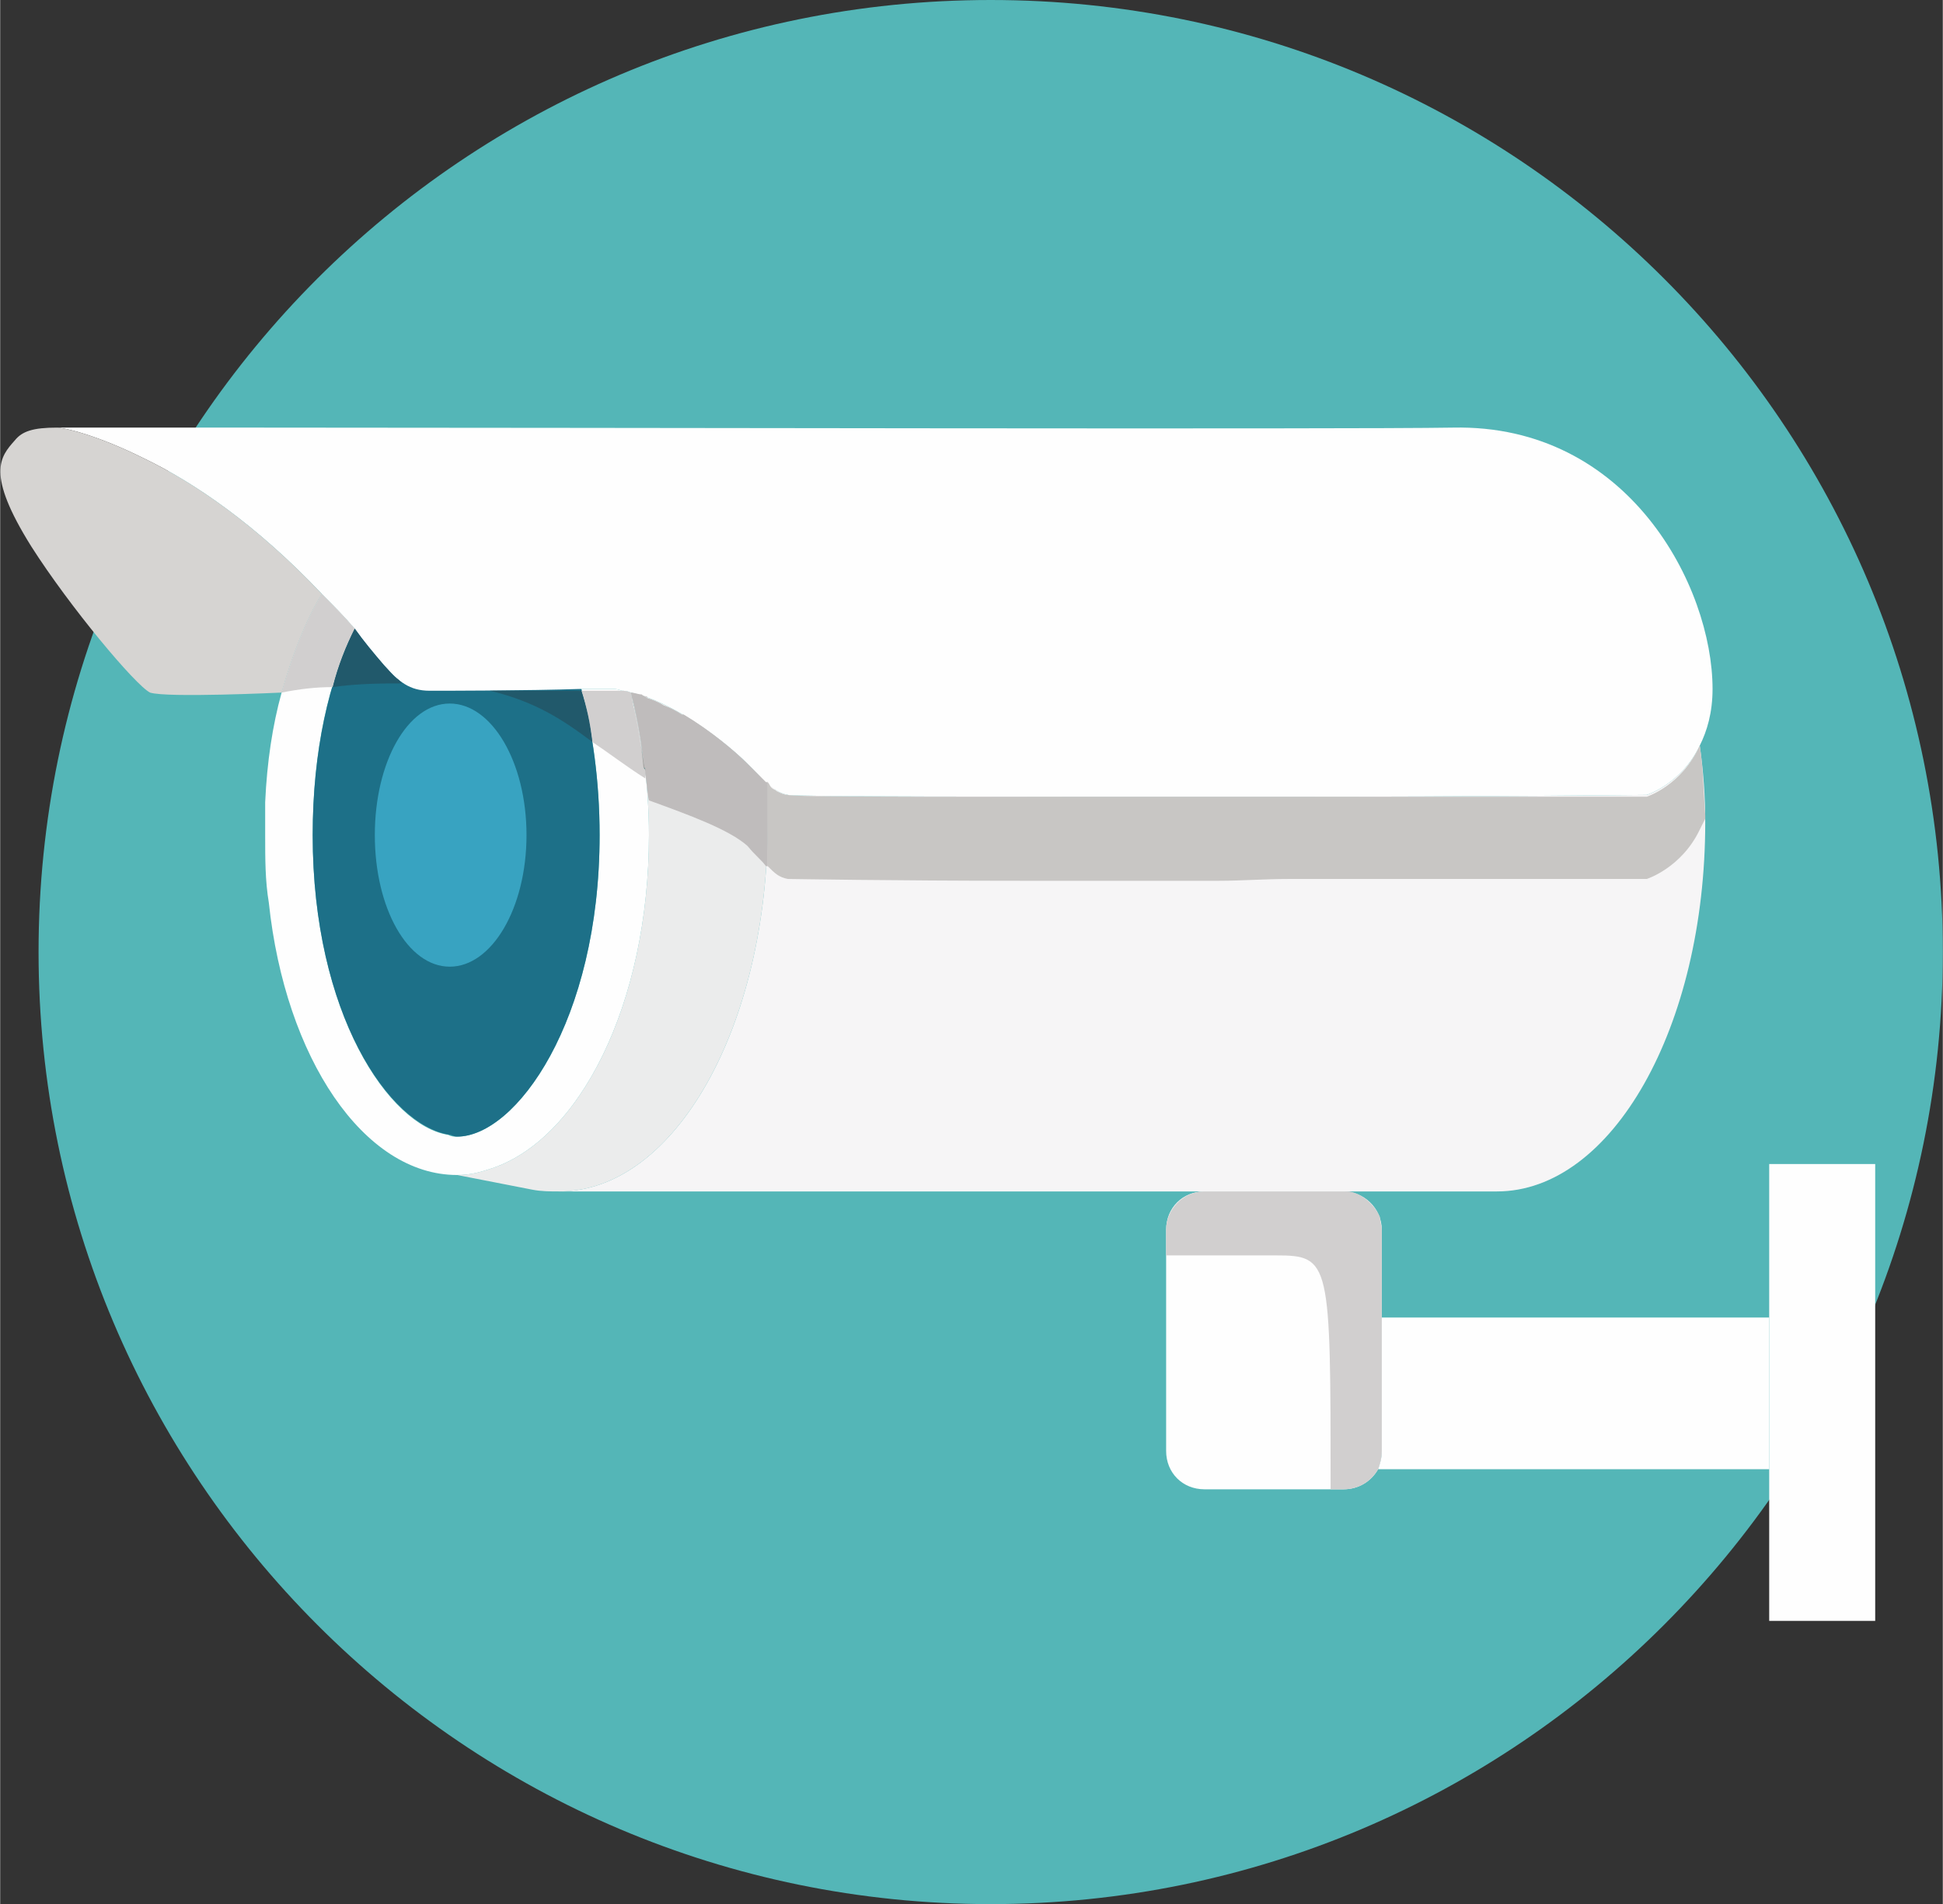 <?xml version="1.0" encoding="UTF-8"?>
<!DOCTYPE svg PUBLIC "-//W3C//DTD SVG 1.1//EN" "http://www.w3.org/Graphics/SVG/1.1/DTD/svg11.dtd">
<!-- Creator: CorelDRAW X8 -->
<svg xmlns="http://www.w3.org/2000/svg" xml:space="preserve" width="26.529mm" height="26mm" version="1.1" style="shape-rendering:geometricPrecision; text-rendering:geometricPrecision; image-rendering:optimizeQuality; fill-rule:evenodd; clip-rule:evenodd"
viewBox="0 0 1063 1042"
 xmlns:xlink="http://www.w3.org/1999/xlink">
 <rect x="0" y="0" width="1063" height="1042" fill="#333333" stroke="none"/>
 <defs>
  <style type="text/css">
   <![CDATA[
    .fil2 {fill:#FEFEFE;fill-rule:nonzero}
    .fil3 {fill:#F6F5F6;fill-rule:nonzero}
    .fil1 {fill:#EBECEC;fill-rule:nonzero}
    .fil6 {fill:#D6D4D2;fill-rule:nonzero}
    .fil9 {fill:#D1CFCF;fill-rule:nonzero}
    .fil10 {fill:#C8C6C4;fill-rule:nonzero}
    .fil8 {fill:#BFBCBC;fill-rule:nonzero}
    .fil13 {fill:#A6A4A2;fill-rule:nonzero}
    .fil0 {fill:#54B6B7;fill-rule:nonzero}
    .fil5 {fill:#38A3C1;fill-rule:nonzero}
    .fil7 {fill:#3F9091;fill-rule:nonzero}
    .fil12 {fill:#357373;fill-rule:nonzero}
    .fil4 {fill:#1D7088;fill-rule:nonzero}
    .fil11 {fill:#21596B;fill-rule:nonzero}
   ]]>
  </style>
 </defs>
 <g id="Katman_x0020_1">
  <path class="fil0" d="M1063 521c0,287 -233,521 -521,521 -288,0 -521,-234 -521,-521 0,-288 233,-521 521,-521 288,0 521,233 521,521z"/>
  <path class="fil1" d="M420 450c0,112 -51,202 -114,202 -5,0 -10,0 -15,-1l-41 -8c6,0 11,-1 17,-3 50,-15 88,-91 88,-183 0,-28 -4,-55 -10,-78 24,5 53,28 64,39 4,4 8,8 11,10 0,7 0,15 0,22z"/>
  <path class="fil2" d="M355 457c0,92 -38,168 -88,183 -6,2 -11,3 -17,3 -51,0 -94,-64 -103,-149 -2,-12 -2,-24 -2,-37l0 -2c0,-6 0,-11 0,-16 1,-22 4,-42 9,-60 6,-21 13,-39 22,-54 6,6 12,12 18,19 -14,28 -23,66 -23,113 0,98 42,159 74,164 2,1 3,1 5,1 32,0 78,-63 78,-165 0,-30 -4,-57 -10,-80 6,0 12,0 17,0 1,0 3,0 5,1 1,0 3,0 5,1l0 0c6,23 10,50 10,78z"/>
  <path class="fil3" d="M933 450c0,112 -51,202 -114,202l-513 0c63,0 114,-90 114,-202 0,-7 0,-15 0,-22 4,4 6,6 11,7 3,1 120,1 236,1 12,0 25,0 38,0 103,0 196,-1 196,-1 0,0 19,-6 29,-27l0 0c2,14 3,28 3,42z"/>
  <path class="fil4" d="M328 457c0,102 -46,165 -78,165 -2,0 -3,-1 -4,-1 -33,-5 -75,-66 -75,-164 0,-46 9,-85 23,-113l124 33c6,23 10,50 10,80z"/>
  <path class="fil5" d="M288 457c0,40 -19,72 -42,72 -23,0 -41,-32 -41,-72 0,-40 18,-72 41,-72 23,0 42,32 42,72z"/>
  <path class="fil2" d="M930 408l0 0c-10,21 -29,27 -29,27 0,0 -93,1 -196,1 -13,0 -26,0 -38,0 -116,0 -233,0 -236,-1 -5,-1 -7,-3 -12,-7 -2,-2 -6,-6 -10,-10 -11,-11 -40,-34 -64,-39l0 0c-2,-1 -4,-1 -5,-1 -2,-1 -4,-1 -5,-1 -5,0 -11,0 -17,0 -30,1 -74,1 -83,1 -11,0 -17,-5 -25,-14 -6,-7 -11,-13 -16,-20 -6,-7 -12,-13 -18,-19 -36,-38 -70,-61 -97,-74 -26,-13 -44,-17 -48,-17 0,0 16,0 38,0 22,0 50,0 72,0 171,0 597,1 654,0 96,-2 142,87 142,143 0,13 -3,23 -7,31z"/>
  <path class="fil6" d="M176 325c-9,15 -16,33 -22,54 0,0 -63,3 -72,0 -8,-4 -44,-47 -65,-80 -25,-40 -17,-49 -9,-58 4,-5 10,-7 23,-7 4,0 22,4 48,17 27,13 61,36 97,74z"/>
  <polygon class="fil2" points="968,887 1026,887 1026,637 968,637 "/>
  <path class="fil2" d="M968 721l0 83 -214 0c1,-3 2,-6 2,-10l0 -73 212 0z"/>
  <path class="fil2" d="M756 673l0 121c0,4 -1,7 -2,10 -4,7 -11,11 -19,11l-76 0c-12,0 -21,-9 -21,-21l0 -121c0,-12 9,-21 21,-21l76 0c11,0 21,9 21,21z"/>
  <path class="fil7" d="M933 448c0,-1 0,-2 0,-2 0,0 0,1 0,2 0,0 0,0 0,0zm-580 -24c0,-1 0,-1 0,-2 0,-1 0,-1 -1,-2 -1,-13 -3,-25 -6,-37 0,-2 -1,-3 -1,-4 0,0 0,0 0,0 4,14 6,29 8,45z"/>
  <path class="fil8" d="M420 474c0,0 0,0 0,0l-1 0c-2,-3 -6,-6 -10,-11 -10,-9 -32,-17 -54,-25 -1,-4 -1,-9 -2,-14 -2,-16 -4,-31 -8,-45 0,0 0,0 0,0 2,0 4,1 6,1 1,1 2,1 3,2 3,1 6,2 9,4 3,1 7,3 10,5 0,0 0,0 1,0 15,9 28,20 35,27 4,4 8,8 10,10l1 0c0,0 0,0 0,0 0,8 0,15 0,22 0,8 0,16 0,24z"/>
  <path class="fil9" d="M352 420c-1,-11 -3,-22 -5,-32 0,-2 -1,-3 -1,-5 3,12 5,24 6,37z"/>
  <path class="fil10" d="M559 482c-71,0 -126,-1 -128,-1 -5,-1 -7,-3 -11,-7 0,-8 0,-16 0,-24l0 0c0,-7 0,-14 0,-22 1,1 1,2 2,3 1,1 2,1 3,2 0,0 0,0 0,0 2,1 4,2 6,2 2,1 50,1 114,1 37,0 79,0 121,0 0,0 1,0 1,0l38 0c103,0 196,0 196,0 0,0 19,-6 29,-28 2,13 2,25 3,38 0,0 0,1 0,2 -1,2 -2,4 -3,6l0 0c-10,21 -29,27 -29,27 0,0 -93,0 -196,0 -13,0 -26,1 -38,1 -38,0 -75,0 -108,0z"/>
  <path class="fil9" d="M666 436c0,0 1,0 1,0l0 0c0,0 -1,0 -1,0zm-241 -3c0,0 0,0 0,0 0,0 0,0 0,0 0,0 0,0 0,0zm-51 -42c-1,0 -1,0 -1,0 0,0 0,0 0,0 0,0 0,0 1,0zm-20 -9c-1,-1 -2,-1 -3,-2 1,1 2,1 3,1 0,0 0,0 0,1zm-9 -3c0,0 0,0 0,0 0,0 0,0 0,0l0 0c0,0 0,0 0,0z"/>
  <path class="fil7" d="M182 376c3,-12 7,-22 12,-32 0,0 0,0 0,0 0,0 0,0 0,0 -5,10 -9,20 -12,32l0 0c0,0 0,0 0,0z"/>
  <path class="fil9" d="M154 379c6,-21 13,-39 22,-54 6,6 12,12 18,19 -5,10 -9,20 -12,32 -9,0 -18,1 -28,3z"/>
  <path class="fil11" d="M182 376c3,-12 7,-22 12,-32 5,7 10,13 16,20 3,3 5,6 8,8 0,0 1,1 2,2 -11,0 -24,0 -38,2z"/>
  <path class="fil9" d="M220 374c-1,-1 -2,-2 -2,-2 0,0 1,1 2,2 0,0 0,0 0,0z"/>
  <path class="fil7" d="M353 426l0 0c0,-1 0,-3 0,-4 0,0 0,0 0,0 0,1 0,3 0,4z"/>
  <path class="fil9" d="M353 426c-11,-7 -20,-14 -29,-20 -1,-10 -3,-19 -6,-28l17 0c1,0 3,0 5,0 1,0 3,0 5,1l0 0c1,3 1,6 2,9 2,10 4,23 6,34 0,1 0,3 0,4z"/>
  <path class="fil11" d="M324 406c0,0 0,0 0,0 -16,-12 -31,-22 -56,-28 16,0 35,0 50,0l0 0c3,9 5,18 6,28z"/>
  <path class="fil12" d="M353 422c0,0 0,0 0,0 0,-1 0,-2 -1,-2 1,1 1,1 1,2z"/>
  <path class="fil13" d="M353 422c-2,-11 -4,-24 -6,-34 2,10 4,21 5,32 1,0 1,1 1,2z"/>
  <path class="fil7" d="M735 815l-7 0 7 0c8,0 15,-4 19,-11l0 0c0,0 0,0 0,0 -4,7 -11,11 -19,11zm21 -94l0 0 0 -48c0,-2 -1,-5 -1,-7 0,2 1,5 1,7l0 48z"/>
  <path class="fil10" d="M776 652c0,0 0,0 0,0 0,0 0,0 0,0zm0 0c-2,0 -3,0 -4,0l0 0c1,0 2,0 4,0z"/>
  <path class="fil9" d="M754 804l0 0c1,-3 2,-6 2,-10l0 -73 0 0 0 73c0,4 -1,7 -2,10z"/>
  <path class="fil9" d="M735 815l-7 0c0,-125 0,-128 -30,-128l-60 0 0 -14c0,-11 9,-21 21,-21l76 0c1,0 2,0 2,0 0,0 0,0 0,0 0,0 1,0 1,0 7,1 14,7 17,14 0,2 1,5 1,7l0 121c0,4 -1,7 -2,10l0 0c-4,7 -11,11 -19,11z"/>
 </g>
</svg>
